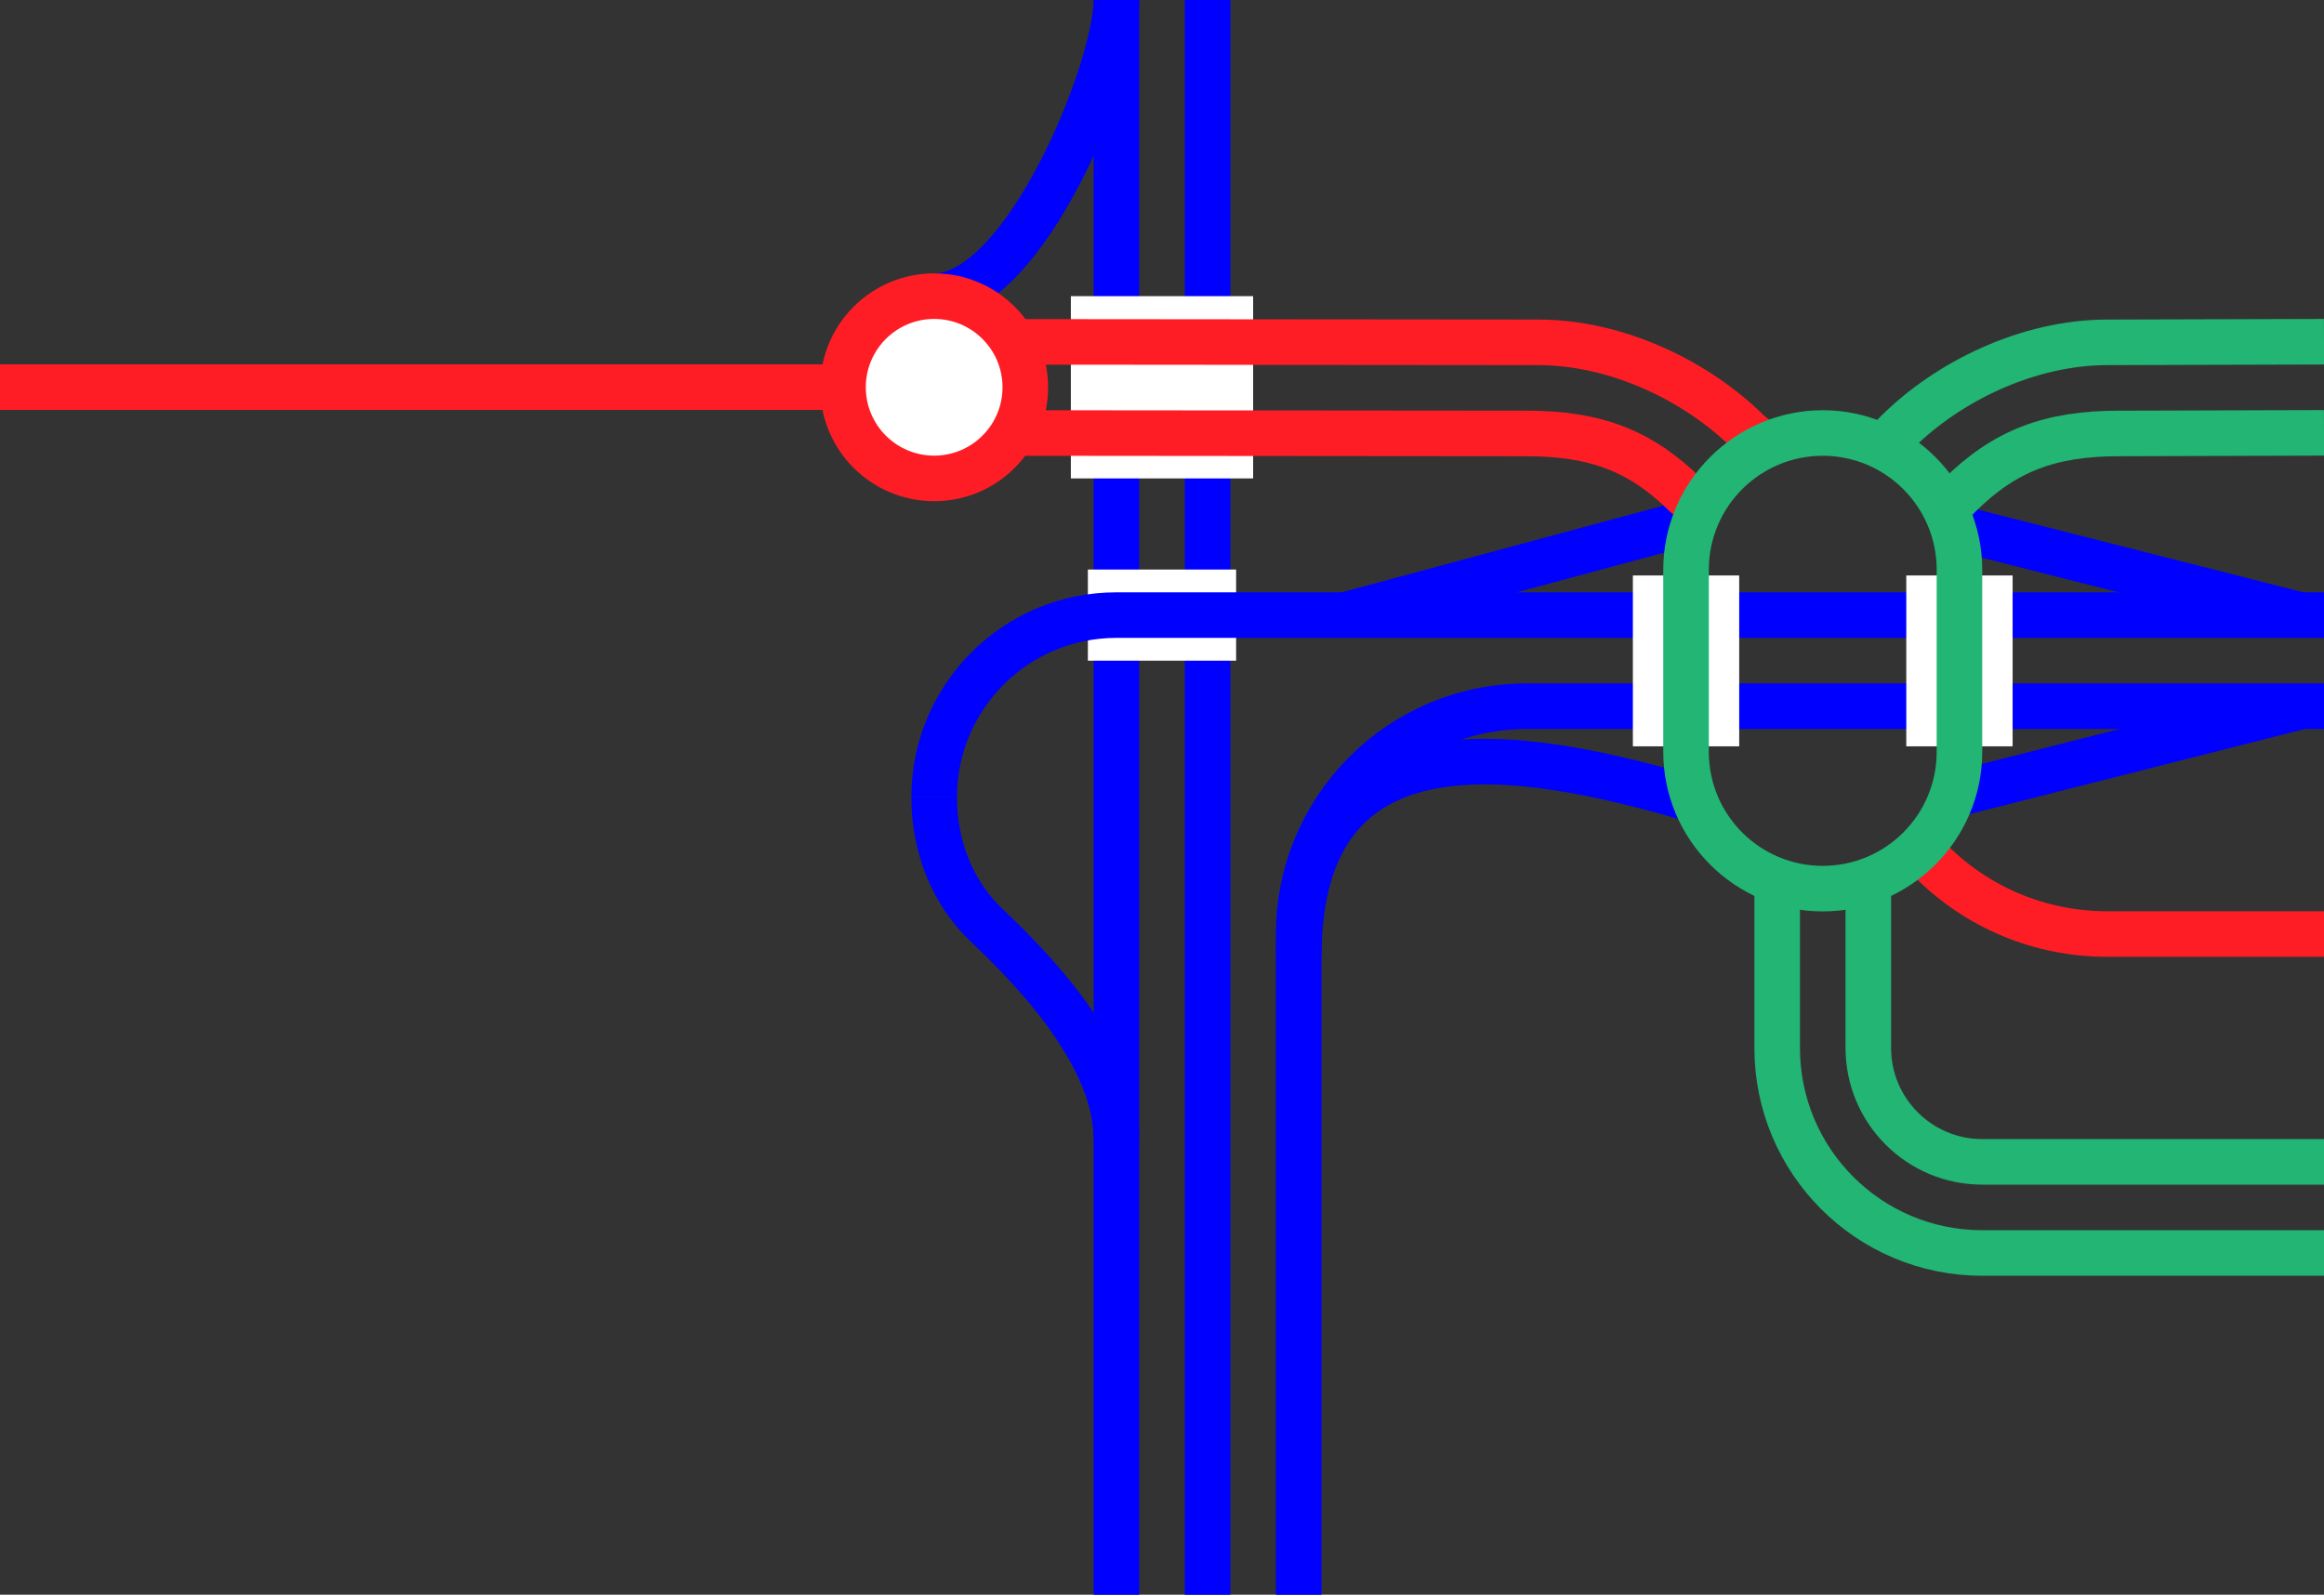 <svg viewBox="0 0 153 105" xmlns="http://www.w3.org/2000/svg"><rect x="0" y="0" width="153" height="105" fill="#333333" stroke="none"/><g fill="none"><path d="m61.5 52.5c0 3.24 1.21 6.26 3.37 8.34s8.63 8.16 8.63 14.16" stroke="#00f" stroke-miterlimit="10" stroke-width="3"/><path d="m153 46.5h-52.5c-8.28 0-15 6.72-15 15v43.5" stroke="#00f" stroke-miterlimit="10" stroke-width="3"/><path d="m79.5 0v105" stroke="#00f" stroke-miterlimit="10" stroke-width="3"/><path d="m73.5 0v105" stroke="#00f" stroke-miterlimit="10" stroke-width="3"/><path d="m0 42.02h3v3h-3z"/><path d="m150 42h3v3h-3z"/><path d="m81.38 40.5h-9.76" stroke="#fff" stroke-miterlimit="10" stroke-width="6"/><path d="m82.5 25.5h-12" stroke="#fff" stroke-miterlimit="10" stroke-width="12"/><path d="m123 58.5v10.5c0 4.14 3.36 7.5 7.5 7.5h22.5" stroke="#22b573" stroke-miterlimit="10" stroke-width="3"/><path d="m117 58.5v10.5c0 7.46 6.04 13.5 13.5 13.5h22.5" stroke="#22b573" stroke-miterlimit="10" stroke-width="3"/><path d="m153 40.5h-79.5c-6.63 0-12 5.37-12 12" stroke="#00f" stroke-miterlimit="10" stroke-width="3"/><path d="m111 52.5c-10.5-3-25.5-6-25.5 10.5" stroke="#00f" stroke-miterlimit="10" stroke-width="3"/><path d="m88.5 40.51 23.62-6.37" stroke="#00f" stroke-miterlimit="10" stroke-width="3"/><path d="m151.5 46.51-23.63 6" stroke="#00f" stroke-miterlimit="10" stroke-width="3"/><path d="m151.5 40.51-23.62-6" stroke="#00f" stroke-miterlimit="10" stroke-width="3"/><path d="m129 49.14v-11.25" stroke="#fff" stroke-miterlimit="10" stroke-width="7"/><path d="m111 37.89v11.25" stroke="#fff" stroke-miterlimit="10" stroke-width="7"/><path d="m153 61.5h-14.25c-4.53 0-8.6-1.8-11.58-4.76" stroke="#ff1d25" stroke-miterlimit="10" stroke-width="3"/><path d="m153 22.5-14.25.04c-5.25 0-10.52 2.58-13.9 5.96l-1.09 1.14" stroke="#22b573" stroke-miterlimit="10" stroke-width="3"/><path d="m153 28.5-13.5.04c-4.53 0-7.53 1.13-10.51 4.09l-.91.95" stroke="#22b573" stroke-miterlimit="10" stroke-width="3"/><path d="m55.5 22.5 45.75.04c5.25 0 10.52 2.58 13.9 5.96l1.85 1.5" stroke="#ff1d25" stroke-miterlimit="10" stroke-width="3"/><path d="m55.5 28.5 45 .04c4.53 0 7.53 1.13 10.51 4.09l1.67 1.31" stroke="#ff1d25" stroke-miterlimit="10" stroke-width="3"/></g><path d="m120 30.01c4.14 0 7.5 3.36 7.5 7.5v12c0 4.14-3.36 7.5-7.5 7.5s-7.5-3.36-7.5-7.5v-12c0-4.14 3.36-7.5 7.5-7.5m0-3c-5.77 0-10.5 4.73-10.5 10.5v12c0 5.77 4.72 10.5 10.5 10.5 5.77 0 10.5-4.72 10.5-10.5v-12c0-5.77-4.72-10.5-10.5-10.5z" fill="#22b573"/><path d="m61.5 19.5c6 0 12-15 12-19.5" fill="none" stroke="#00f" stroke-miterlimit="10" stroke-width="3"/><path d="m0 25.49h64.88" fill="#fff" stroke="#ff1d25" stroke-miterlimit="10" stroke-width="3"/><circle cx="61.5" cy="25.5" fill="#fff" r="6" stroke="#ff1d25" stroke-miterlimit="10" stroke-width="3"/></svg>